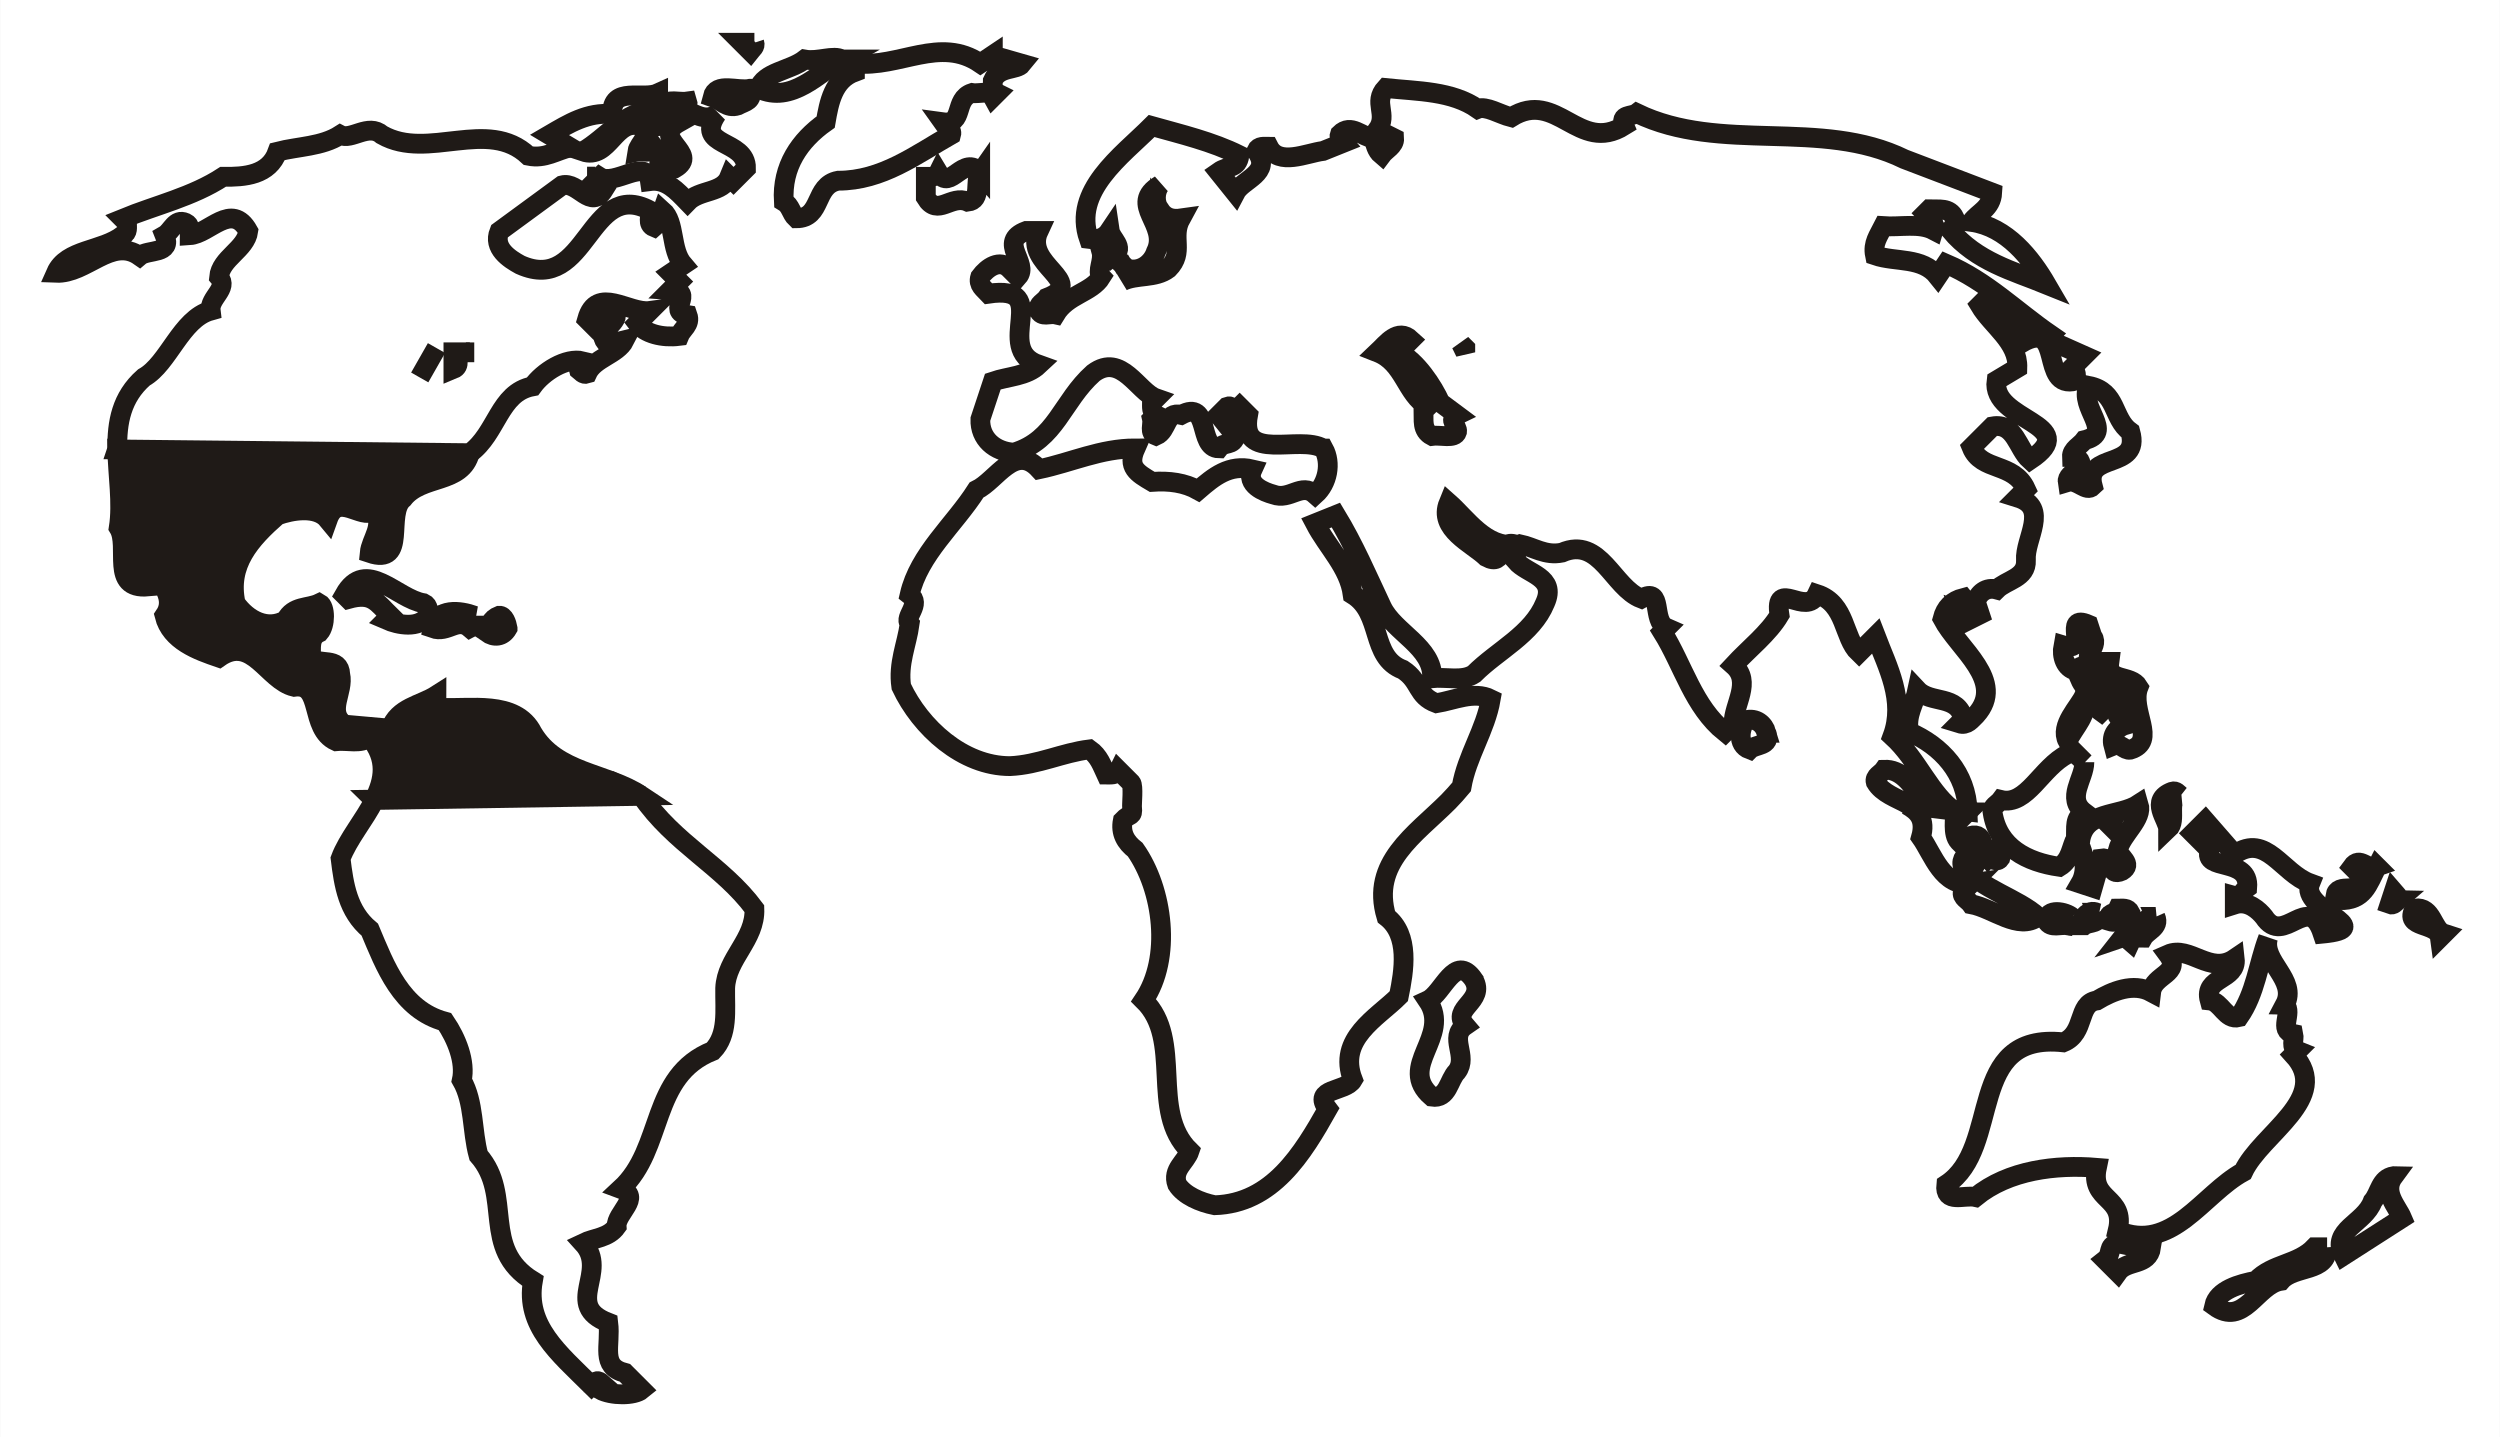<?xml version="1.0" encoding="UTF-8"?>
<!DOCTYPE svg PUBLIC "-//W3C//DTD SVG 1.1//EN" "http://www.w3.org/Graphics/SVG/1.1/DTD/svg11.dtd">
<!-- Creator: CorelDRAW -->
<svg xmlns="http://www.w3.org/2000/svg" xml:space="preserve" width="88.812mm" height="51.052mm" style="shape-rendering:geometricPrecision; text-rendering:geometricPrecision; image-rendering:optimizeQuality; fill-rule:evenodd; clip-rule:evenodd"
viewBox="0 0 14.028 8.064"
 xmlns:xlink="http://www.w3.org/1999/xlink">
 <rect x="0" y="0" width="14.028" height="8.064" fill="#808080" stroke="none"/>
 <defs>
  <style type="text/css">
   <![CDATA[
    .str0 {stroke:white;stroke-width:0.012}
    .str1 {stroke:#1F1A17;stroke-width:0.111}
    .fil1 {fill:#1F1A17}
    .fil0 {fill:white}
   ]]>
  </style>
 </defs>
 <g id="Layer_x0020_1">
  <rect class="fil0 str0" x="0.006" y="0.006" width="14.016" height="8.052"/>
  <g id="_157996144">
   <path id="_157993024" class="fil0 str1" d="M4.233 0.24c0.007,0.021 -0.012,0.033 -0.023,0.047l-0.047 -0.047 0.07 0z"/>
   <path id="_157993096" class="fil0 str1" d="M5.571 0.311l0.164 0.047c-0.03,0.038 -0.129,0.014 -0.164,0.094 1.57948e-005,0.026 -0.005,0.056 0.023,0.07l-0.023 0.023c-0.023,-0.042 -0.077,-0.016 -0.117,-0.023 -0.106,0.035 -0.04,0.181 -0.164,0.164 0.016,0.023 0.056,0.038 0.047,0.07 -0.199,0.113 -0.387,0.258 -0.634,0.258 -0.138,0.026 -0.087,0.211 -0.235,0.211 -0.03,-0.028 -0.03,-0.07 -0.07,-0.094 -0.012,-0.197 0.089,-0.343 0.235,-0.446 0.019,-0.11 0.042,-0.237 0.164,-0.282l0 -0.047c0.253,0.026 0.476,-0.155 0.704,1.57948e-005l0.07 -0.047z"/>
   <path id="_157993168" class="fil0 str1" d="M4.726 0.334c-0.129,0.073 -0.284,0.251 -0.469,0.164 0.028,-0.094 0.176,-0.101 0.258,-0.164 0.077,0.014 0.16,-0.028 0.211,0z"/>
   <path id="_157993240" class="fil0 str1" d="M4.209 0.498c0.019,0.07 -0.026,0.07 -0.07,0.094 -0.061,0.019 -0.094,-0.031 -0.141,-0.047 0.021,-0.087 0.141,-0.031 0.211,-0.047z"/>
   <path id="_157993312" class="fil0 str1" d="M7.425 2.517c-0.134,-0.08 -0.472,0.084 -0.422,-0.188l-0.047 -0.047 -0.023 0.023c-0.014,-0.012 -0.026,-0.031 -0.047,-0.023l-0.047 0.047 0.094 0.117c-0.014,0.061 -0.061,0.028 -0.094,0.07 -0.12,-0.002 -0.045,-0.277 -0.211,-0.188 -0.092,-0.021 -0.073,0.087 -0.141,0.117 -0.042,-0.016 -0.016,-0.063 -0.023,-0.094l0.023 -0.023c-0.028,-0.014 -0.023,-0.045 -0.023,-0.07l0.023 -0.023c-0.101,-0.035 -0.195,-0.258 -0.352,-0.141 -0.176,0.157 -0.209,0.375 -0.446,0.446 -0.106,-0.005 -0.192,-0.077 -0.188,-0.188 0.023,-0.07 0.047,-0.141 0.07,-0.211 0.087,-0.03 0.188,-0.028 0.258,-0.094 -0.263,-0.092 0.084,-0.453 -0.282,-0.399 -0.026,-0.028 -0.061,-0.049 -0.047,-0.094 0.04,-0.054 0.11,-0.101 0.164,-0.047l0.047 0.047c0.068,-0.077 -0.117,-0.197 0.047,-0.258l0.07 0c-0.089,0.19 0.277,0.286 0.047,0.375 -0.016,0.023 -0.056,0.038 -0.047,0.07 0.016,0.042 0.063,0.016 0.094,0.023 0.068,-0.113 0.202,-0.12 0.258,-0.211 -0.028,-0.031 0.014,-0.089 0,-0.141 0.026,0 0.056,-0.007 0.07,0.023 0.063,-0.047 -0.016,-0.094 -0.023,-0.141 -0.028,0.042 -0.068,0.054 -0.117,0.047 -0.094,-0.27 0.183,-0.465 0.352,-0.634 0.167,0.047 0.338,0.087 0.493,0.164 -0.012,0.08 -0.063,0.056 -0.117,0.094l0.094 0.117c0.04,-0.077 0.209,-0.11 0.117,-0.235 0.014,-0.03 0.045,-0.023 0.07,-0.023 0.056,0.11 0.211,0.035 0.305,0.023l0.117 -0.047c-0.012,-0.014 -0.031,-0.026 -0.023,-0.047 0.063,-0.063 0.124,0.016 0.188,0.023 0.012,0.033 0.016,0.068 0.047,0.094 0.023,-0.031 0.073,-0.052 0.07,-0.094l-0.094 -0.047c0.063,-0.089 -0.028,-0.153 0.047,-0.235 0.181,0.019 0.371,0.016 0.516,0.117 0.047,-0.019 0.124,0.031 0.188,0.047 0.256,-0.16 0.378,0.207 0.634,0.047 -0.028,-0.066 0.042,-0.049 0.07,-0.07 0.472,0.228 1.033,0.028 1.502,0.258l0.493 0.188c-0.005,0.089 -0.077,0.11 -0.117,0.164 0.199,0.028 0.336,0.204 0.422,0.352 -0.19,-0.077 -0.392,-0.129 -0.54,-0.305 0.031,-0.014 0.023,-0.045 0.023,-0.07 -0.028,-0.059 -0.087,-0.045 -0.141,-0.047l-0.023 0.023c0.026,0.028 0.061,0.049 0.047,0.094 -0.08,-0.042 -0.188,-0.016 -0.282,-0.023 -0.026,0.052 -0.061,0.096 -0.047,0.164 0.117,0.04 0.265,0.007 0.352,0.117l0.047 -0.07c0.23,0.099 0.392,0.265 0.587,0.399l-0.023 0.023 0.211 0.094 -0.07 0.07c0.031,0.014 0.023,0.045 0.023,0.07 -0.207,0.056 -0.063,-0.352 -0.305,-0.211 -0.023,-0.099 -0.129,-0.183 -0.211,-0.235l-0.023 0.023c0.07,0.117 0.216,0.204 0.211,0.352l-0.117 0.07c-0.033,0.23 0.493,0.242 0.188,0.446 -0.07,-0.063 -0.084,-0.211 -0.211,-0.188l-0.117 0.117c0.056,0.138 0.235,0.082 0.305,0.235l-0.047 0.047c0.181,0.056 0.038,0.232 0.047,0.352 0.005,0.101 -0.11,0.11 -0.164,0.164 -0.059,-0.016 -0.103,0.021 -0.117,0.07l0.023 0.07 -0.094 0.047 -0.023 -0.07c0.021,0.007 0.033,-0.012 0.047,-0.023 0.007,-0.021 -0.012,-0.033 -0.023,-0.047 -0.063,0.016 -0.101,0.054 -0.117,0.117 0.089,0.169 0.359,0.35 0.188,0.54 -0.028,0.026 -0.049,0.061 -0.094,0.047l0.023 -0.023c-0.03,-0.141 -0.183,-0.084 -0.258,-0.164 -0.016,0.077 -0.066,0.141 -0.047,0.235 0.181,0.077 0.324,0.232 0.329,0.446l-0.337 -0.041c-0.062,-0.035 -0.142,-0.06 -0.179,-0.123 -0.009,-0.033 0.031,-0.047 0.047,-0.07 0.188,-0.007 0.211,0.312 0.399,0.235 -0.138,-0.092 -0.209,-0.291 -0.352,-0.422 0.075,-0.202 -0.028,-0.39 -0.094,-0.563l-0.094 0.094c-0.089,-0.084 -0.07,-0.275 -0.235,-0.329 -0.061,0.131 -0.244,-0.092 -0.211,0.117 -0.061,0.103 -0.171,0.188 -0.258,0.282 0.106,0.094 0,0.218 0,0.329l-0.047 0.047c-0.178,-0.143 -0.235,-0.375 -0.352,-0.563l0.023 -0.023c-0.087,-0.038 -0.014,-0.235 -0.141,-0.164 -0.16,-0.061 -0.23,-0.352 -0.446,-0.258 -0.094,0.019 -0.157,-0.031 -0.235,-0.047 -0.042,0.016 -0.016,0.063 -0.023,0.094 0.063,0.075 0.23,0.087 0.164,0.235 -0.073,0.178 -0.265,0.265 -0.399,0.399 -0.063,0.042 -0.157,0.016 -0.235,0.023 0.007,-0.174 -0.214,-0.256 -0.282,-0.399 -0.082,-0.174 -0.157,-0.35 -0.258,-0.516l-0.117 0.047c0.07,0.134 0.19,0.246 0.211,0.399 0.171,0.106 0.096,0.352 0.282,0.422 0.101,0.066 0.075,0.146 0.188,0.188 0.099,-0.016 0.211,-0.07 0.305,-0.023 -0.03,0.174 -0.134,0.319 -0.164,0.493 -0.023,0.028 -0.048,0.055 -0.074,0.082 -0.186,0.186 -0.438,0.344 -0.348,0.646 0.134,0.103 0.099,0.305 0.07,0.446 -0.122,0.122 -0.347,0.239 -0.258,0.469 -0.04,0.07 -0.232,0.045 -0.141,0.164 -0.141,0.251 -0.31,0.53 -0.634,0.54 -0.08,-0.016 -0.171,-0.054 -0.211,-0.117 -0.03,-0.084 0.049,-0.124 0.07,-0.188 -0.228,-0.223 -0.031,-0.622 -0.258,-0.845 0.16,-0.237 0.11,-0.622 -0.047,-0.845 -0.054,-0.042 -0.084,-0.094 -0.07,-0.164 0.039,-0.042 0.058,-0.017 0.052,-0.073 -0.002,-0.019 0.009,-0.121 -0.005,-0.138l-0.07 -0.07c-0.014,0.028 -0.045,0.023 -0.07,0.023 -0.023,-0.049 -0.04,-0.103 -0.094,-0.141 -0.153,0.019 -0.286,0.087 -0.446,0.094 -0.265,0 -0.502,-0.216 -0.61,-0.446 -0.019,-0.131 0.031,-0.235 0.047,-0.352 -0.035,-0.04 0.07,-0.11 0,-0.164 0.052,-0.228 0.251,-0.392 0.375,-0.587 0.113,-0.054 0.216,-0.265 0.352,-0.117 0.181,-0.038 0.345,-0.117 0.54,-0.117 -0.047,0.106 0.009,0.138 0.094,0.188 0.096,-0.007 0.183,0.005 0.258,0.047 0.087,-0.075 0.174,-0.148 0.305,-0.117 -0.04,0.087 0.066,0.127 0.117,0.141 0.094,0.035 0.157,-0.07 0.235,0 0.07,-0.063 0.092,-0.176 0.047,-0.258z"/>
   <path id="_157993384" class="fil0 str1" d="M11.039 4.558l-0.023 0.023c-0.014,-0.012 -0.026,-0.03 -0.047,-0.023 0.005,0.028 -0.016,0.122 0.023,0.164l0.023 0.023c0.012,-0.014 0.031,-0.026 0.023,-0.047 0.106,-0.047 0.08,0.075 0.117,0.117l0.047 -0.047c0.012,0.014 0.03,0.026 0.023,0.047 -0.028,0.045 -0.089,-0.045 -0.117,0l-0.047 -0.047c-0.026,0.028 -0.061,0.049 -0.047,0.094 0.106,0.129 0.307,0.178 0.422,0.282 -0.11,0.082 -0.251,-0.047 -0.375,-0.07 -0.016,-0.023 -0.056,-0.038 -0.047,-0.07l0.047 -0.047c-0.16,0.023 -0.214,-0.162 -0.282,-0.258 0.029,-0.102 -0.016,-0.147 -0.079,-0.182l0.337 0.041z"/>
   <path id="_157993456" class="fil1 str1" d="M2.637 2.54c-0.045,0.181 -0.27,0.122 -0.375,0.258 -0.103,0.084 0.028,0.378 -0.188,0.305 0.007,-0.077 0.087,-0.157 0.023,-0.235 -0.07,0.052 -0.202,-0.11 -0.258,0.047 -0.063,-0.077 -0.202,-0.052 -0.282,-0.023 -0.153,0.134 -0.282,0.277 -0.235,0.493 0.068,0.096 0.178,0.153 0.282,0.094 0.042,-0.082 0.124,-0.063 0.188,-0.094 0.035,0.019 0.035,0.124 0,0.164 -0.059,0.028 -0.045,0.087 -0.047,0.141 0.047,0.047 0.16,-0.007 0.164,0.094 0.023,0.099 -0.08,0.207 0.023,0.282l0.258 0.023 -0.117 0.047c-0.047,0.042 -0.124,0.016 -0.188,0.023 -0.153,-0.07 -0.07,-0.329 -0.235,-0.305 -0.15,-0.035 -0.235,-0.296 -0.422,-0.164 -0.117,-0.04 -0.27,-0.094 -0.305,-0.235 0.066,-0.096 -0.019,-0.183 -0.07,-0.258 0.012,-0.148 -0.012,-0.282 -0.07,-0.399 -0.054,0.164 -0.005,0.343 0.047,0.493 -0.216,0.019 -0.099,-0.223 -0.164,-0.329 0.022,-0.141 -0.006,-0.296 -0.008,-0.444l1.979 0.021z"/>
   <path id="_157993528" class="fil0 str1" d="M0.658 2.519c-0.002,-0.148 0.022,-0.289 0.149,-0.401 0.138,-0.077 0.209,-0.329 0.375,-0.375 -0.009,-0.073 0.101,-0.124 0.047,-0.188 0.009,-0.106 0.15,-0.155 0.164,-0.258 -0.094,-0.169 -0.218,0.016 -0.329,0.023 0,-0.026 0.007,-0.056 -0.023,-0.07 -0.059,-0.026 -0.077,0.047 -0.117,0.07 0.045,0.11 -0.094,0.077 -0.141,0.117 -0.157,-0.11 -0.298,0.101 -0.469,0.094 0.059,-0.134 0.258,-0.12 0.375,-0.211 0.031,-0.014 0.023,-0.045 0.023,-0.07l-0.023 -0.023c0.188,-0.077 0.39,-0.122 0.563,-0.235 0.122,0.002 0.258,-0.009 0.305,-0.141 0.117,-0.03 0.249,-0.028 0.352,-0.094 0.063,0.033 0.157,-0.068 0.235,0 0.258,0.146 0.591,-0.099 0.821,0.117 0.094,0.019 0.157,-0.03 0.235,-0.047l-0.117 -0.07c0.108,-0.063 0.214,-0.129 0.352,-0.117 -0.005,-0.16 0.171,-0.077 0.258,-0.117 0,0.026 -0.005,0.056 0.023,0.07 0.033,-0.042 0.094,-0.016 0.141,-0.023 0.007,0.021 -0.012,0.033 -0.023,0.047 0.066,0.016 0.117,0.07 0.188,0.023 -0.129,0.19 0.167,0.138 0.164,0.305l-0.07 0.07 -0.023 -0.023c-0.038,0.094 -0.167,0.07 -0.235,0.141 -0.061,-0.063 -0.12,-0.129 -0.211,-0.117 -0.019,-0.136 -0.197,0.031 -0.282,-0.023l-0.023 0.023 0.047 0.047c-0.075,0.122 -0.143,-0.047 -0.235,-0.023l-0.352 0.258c-0.038,0.094 0.056,0.155 0.117,0.188 0.378,0.169 0.383,-0.49 0.728,-0.305 0.007,0.03 -0.019,0.077 0.023,0.094 0.031,-0.026 0.035,-0.061 0.047,-0.094 0.075,0.066 0.042,0.218 0.117,0.305l-0.07 0.047 0.047 0.047 -0.047 0.047c0.141,0.009 -0.028,0.122 0.094,0.141 0.019,0.054 -0.031,0.077 -0.047,0.117 -0.094,0.012 -0.192,-0.012 -0.235,-0.07l0.07 -0.07c-0.117,0.016 -0.298,-0.146 -0.352,0.047l0.023 0.023c0.031,-0.059 0.089,-0.045 0.141,-0.047 -0.005,0.059 -0.124,0.099 -0.047,0.164l0.094 -0.023c-0.042,0.082 -0.171,0.099 -0.211,0.188 -0.021,0.007 -0.033,-0.012 -0.047,-0.023 -0.007,-0.021 0.012,-0.033 0.023,-0.047 -0.094,-0.023 -0.223,0.059 -0.282,0.141 -0.188,0.035 -0.199,0.265 -0.352,0.375l-1.979 -0.021z"/>
   <path id="_157993600" class="fil1 str1" d="M2.099 4.488c0.057,-0.112 0.078,-0.229 -0.025,-0.352l0.117 -0.047c0.042,-0.12 0.169,-0.131 0.258,-0.188 0,0.026 -0.005,0.056 0.023,0.07 0.157,0.012 0.422,-0.047 0.516,0.141 0.136,0.23 0.413,0.221 0.61,0.352l-1.5 0.023z"/>
   <path id="_157993672" class="fil0 str1" d="M3.599 4.465c0.185,0.27 0.455,0.392 0.634,0.634 0.007,0.174 -0.157,0.277 -0.164,0.446 -0.002,0.127 0.019,0.26 -0.07,0.352 -0.354,0.141 -0.27,0.547 -0.516,0.774 0.122,0.045 -0.028,0.136 -0.023,0.211 -0.047,0.066 -0.124,0.063 -0.188,0.094 0.148,0.162 -0.115,0.347 0.141,0.446 0.016,0.129 -0.047,0.246 0.094,0.282l0.094 0.094c-0.042,0.035 -0.171,0.035 -0.235,0l0.023 -0.023c-0.014,-0.012 -0.026,-0.031 -0.047,-0.023l-0.023 0.023c-0.185,-0.183 -0.373,-0.336 -0.329,-0.587 -0.296,-0.183 -0.108,-0.479 -0.305,-0.704 -0.038,-0.138 -0.023,-0.298 -0.094,-0.422 0.023,-0.103 -0.028,-0.232 -0.094,-0.329 -0.246,-0.066 -0.336,-0.312 -0.422,-0.516 -0.124,-0.103 -0.146,-0.251 -0.164,-0.399 0.04,-0.108 0.133,-0.216 0.19,-0.329l1.5 -0.023z"/>
   <path id="_157993744" class="fil0 str1" d="M3.67 0.616c0.007,0.021 -0.012,0.033 -0.023,0.047 0.042,0.11 0.094,-0.019 0.164,0.023 -0.164,0.092 0.12,0.174 -0.023,0.258l-0.141 0c0.033,0.009 0.047,-0.031 0.07,-0.047 0.009,-0.033 -0.03,-0.047 -0.047,-0.07 -0.016,0.042 -0.063,0.016 -0.094,0.023 0.007,-0.047 0.087,-0.094 0.023,-0.141 -0.15,-0.054 -0.178,0.192 -0.329,0.141 0.134,-0.077 0.237,-0.228 0.399,-0.235z"/>
   <path id="_157993816" class="fil0 str1" d="M5.5 0.968c-0.035,0.049 0.012,0.155 -0.07,0.164 -0.094,-0.042 -0.169,0.087 -0.235,-0.023l0 -0.117c0.026,0 0.056,0.005 0.07,-0.023 0.066,0.11 0.141,-0.108 0.235,0z"/>
   <polygon id="_157993888" class="fil0 str1" points="3.294,0.991 3.341,0.991 "/>
   <path id="_157993960" class="fil0 str1" d="M6.509 1.179c0.028,0.042 0.068,0.054 0.117,0.047 -0.059,0.108 0.023,0.188 -0.07,0.282 -0.073,0.056 -0.178,0.031 -0.258,0.07 0.063,-0.047 -0.016,-0.094 -0.023,-0.141 -0.009,0.033 0.03,0.047 0.047,0.07 0.077,0.023 0.143,-0.03 0.164,-0.094 0.077,-0.155 -0.16,-0.265 0.023,-0.375 -0.03,0.038 -0.031,0.103 0,0.141z"/>
   <path id="_157994032" class="fil0 str1" d="M7.847 1.977c0.099,0.045 0.195,0.192 0.235,0.282l0.094 0.07c-0.054,0.026 0.005,0.061 0,0.094 -0.012,0.042 -0.094,0.016 -0.141,0.023 -0.059,-0.031 -0.045,-0.089 -0.047,-0.141l0.023 -0.023c-0.122,-0.07 -0.131,-0.246 -0.282,-0.305 0.052,-0.049 0.115,-0.138 0.188,-0.07l-0.07 0.07z"/>
   <polygon id="_157994104" class="fil0 str1" points="8.222,1.977 8.199,1.93 8.222,1.953 "/>
   <polygon id="_157994176" class="fil0 str1" points="2.449,1.953 2.355,2.118 "/>
   <path id="_157994248" class="fil0 str1" d="M2.567 1.977c-0.007,0.031 0.019,0.077 -0.023,0.094l0 -0.094 0.023 0z"/>
   <polygon id="_157994320" class="fil0 str1" points="2.614,1.977 2.661,1.977 "/>
   <path id="_157994392" class="fil0 str1" d="M11.954 2.423c0.061,0.218 -0.263,0.11 -0.211,0.305 -0.038,0.038 -0.084,-0.04 -0.141,-0.023 -0.009,-0.056 0.127,-0.084 0.047,-0.141l-0.023 0c-0.002,-0.042 0.047,-0.063 0.07,-0.094 0.174,-0.042 -0.035,-0.183 0.023,-0.305 0.164,0.031 0.131,0.183 0.235,0.258z"/>
   <path id="_157994464" class="fil0 str1" d="M8.504 3.056c-0.099,-0.035 -0.054,0.129 -0.164,0.07 -0.08,-0.077 -0.272,-0.157 -0.211,-0.305 0.101,0.089 0.209,0.256 0.375,0.235z"/>
   <path id="_157994536" class="fil0 str1" d="M2.402 3.455c-0.052,0.075 -0.169,0.052 -0.235,0.023l0.023 -0.023c-0.077,-0.075 -0.101,-0.131 -0.235,-0.094l-0.023 -0.023c0.12,-0.214 0.293,0.023 0.446,0.047 0.03,0.014 0.023,0.045 0.023,0.07z"/>
   <path id="_157994608" class="fil0 str1" d="M2.661 3.455c0,0.026 0.007,0.056 -0.023,0.07 -0.073,-0.063 -0.124,0.031 -0.211,0 0.023,-0.117 0.157,-0.099 0.235,-0.07z"/>
   <path id="_157994680" class="fil0 str1" d="M2.848 3.526c-0.028,0.049 -0.077,0.052 -0.117,0.023 0.019,-0.042 0.021,-0.075 0.07,-0.094 0.028,-0.002 0.042,0.042 0.047,0.07z"/>
   <path id="_157994752" class="fil0 str1" d="M11.743 3.573c0.042,0.061 -0.089,0.129 0.023,0.141l0.07 0c-0.016,0.117 0.12,0.068 0.164,0.141 -0.052,0.131 0.11,0.305 -0.047,0.352 -0.035,0.005 -0.052,-0.04 -0.094,-0.023 -0.016,-0.059 0.021,-0.103 0.07,-0.117 -0.016,-0.023 -0.056,-0.038 -0.047,-0.07 0.108,-0.045 -0.016,-0.11 -0.023,-0.164 -0.077,-0.113 -0.124,0.124 -0.188,-0.023 0.021,0.007 0.033,-0.012 0.047,-0.023 0.007,-0.021 -0.012,-0.033 -0.023,-0.047 -0.021,-0.007 -0.033,0.012 -0.047,0.023 -0.059,-0.012 -0.082,-0.08 -0.07,-0.141 0.153,0.047 -0.012,-0.183 0.141,-0.117l0.023 0.07z"/>
   <path id="_157994824" class="fil0 str1" d="M11.837 3.948l-0.047 0.047c-0.047,-0.033 -0.016,-0.092 0.023,-0.117 0.031,0.014 0.023,0.045 0.023,0.07z"/>
   <path id="_157994896" class="fil0 str1" d="M11.696 3.901c0.028,0.11 -0.056,0.174 -0.094,0.258 -0.047,-0.089 0.066,-0.192 0.094,-0.258z"/>
   <path id="_157994968" class="fil0 str1" d="M9.912 4.112c0.028,0.077 -0.063,0.063 -0.094,0.094 -0.075,-0.028 -0.052,-0.124 -0.023,-0.164 0.059,-0.016 0.103,0.021 0.117,0.07z"/>
   <path id="_157995040" class="fil0 str1" d="M11.696 4.277c0,0.094 -0.106,0.202 0,0.282 -0.059,0.028 -0.045,0.087 -0.047,0.141l0.023 0.023c0.023,-0.178 0.218,-0.138 0.329,-0.211 0.026,0.084 -0.094,0.167 -0.117,0.258 0.007,0.04 0.087,0.077 0.023,0.117 -0.084,0.038 -0.042,-0.082 -0.117,-0.07l-0.047 0.164 -0.07 -0.023c0.047,-0.08 0.019,-0.185 -0.023,-0.258 -0.03,0.054 -0.028,0.124 -0.094,0.164 -0.181,-0.026 -0.345,-0.108 -0.375,-0.305 -0.009,-0.033 0.03,-0.047 0.047,-0.07 0.146,0.035 0.225,-0.183 0.375,-0.258 0.045,-0.014 0.066,0.021 0.094,0.047z"/>
   <path id="_157995112" class="fil0 str1" d="M12.236 4.465c-0.087,0.016 -0.016,0.138 -0.07,0.188 0,-0.054 -0.108,-0.162 0.023,-0.211 0.021,-0.007 0.033,0.012 0.047,0.023z"/>
   <path id="_157995184" class="fil0 str1" d="M12.541 4.793c0.176,-0.12 0.263,0.106 0.422,0.164 -0.061,0.15 0.394,0.251 0.07,0.282 -0.08,-0.242 -0.218,0.077 -0.329,-0.094 -0.028,-0.035 -0.089,-0.094 -0.164,-0.07l0 -0.047c0.033,0.009 0.047,-0.03 0.07,-0.047 0.014,-0.174 -0.253,-0.089 -0.211,-0.211l-0.094 -0.094 0.07 -0.07 0.164 0.188z"/>
   <path id="_157995256" class="fil0 str1" d="M11.907 4.629c-0.021,-0.007 -0.033,0.012 -0.047,0.023l-0.023 -0.023 0.07 0z"/>
   <path id="_157995328" class="fil0 str1" d="M13.338 4.863c-0.052,0.101 -0.073,0.192 -0.211,0.188l-0.023 -0.023c0.012,-0.084 0.136,1.57948e-005 0.164,-0.094l-0.07 -0.07c0.045,-0.063 0.084,0.021 0.141,0z"/>
   <path id="_157995400" class="fil0 str1" d="M13.456 5.051c-0.014,0.012 -0.026,0.031 -0.047,0.023l0.023 -0.07c0.012,0.014 0.031,0.026 0.023,0.047z"/>
   <path id="_157995472" class="fil0 str1" d="M11.954 5.122c-0.016,0.023 -0.066,0.063 -0.117,0.047 -0.016,-0.056 0.028,-0.03 0.047,-0.07 0.026,0 0.056,-0.007 0.07,0.023z"/>
   <path id="_157995544" class="fil0 str1" d="M13.714 5.239l-0.023 0.023c-0.012,-0.089 -0.209,-0.049 -0.141,-0.164 0.101,-0.014 0.099,0.12 0.164,0.141z"/>
   <path id="_157995616" class="fil0 str1" d="M11.625 5.145c0.007,0.021 -0.012,0.033 -0.023,0.047 -0.04,-0.007 -0.094,0.019 -0.117,-0.023 -0.002,-0.077 0.108,-0.052 0.141,-0.023z"/>
   <path id="_157995688" class="fil0 str1" d="M11.766 5.122c0.028,0.066 -0.042,0.049 -0.07,0.07l-0.023 0c0.007,-0.035 0.042,-0.094 0.094,-0.07z"/>
   <path id="_157995760" class="fil0 str1" d="M12.095 5.145c0.026,0.059 -0.047,0.077 -0.07,0.117 -0.026,0 -0.056,-0.007 -0.07,0.023 -0.014,-0.012 -0.026,-0.03 -0.047,-0.023 0.038,-0.049 0.115,-0.103 0.188,-0.117z"/>
   <path id="_157995832" class="fil0 str1" d="M12.822 5.638c0.045,0.045 -0.04,0.146 0.047,0.164 0.007,0.031 -0.019,0.077 0.023,0.094l-0.023 0.023c0.221,0.242 -0.181,0.441 -0.282,0.657 -0.228,0.124 -0.399,0.458 -0.704,0.329 0.047,-0.195 -0.157,-0.16 -0.117,-0.352 -0.228,-0.019 -0.495,0.012 -0.681,0.164 -0.063,-0.014 -0.176,0.04 -0.164,-0.07 0.317,-0.207 0.103,-0.857 0.657,-0.798 0.127,-0.052 0.075,-0.218 0.188,-0.235 0.087,-0.052 0.204,-0.101 0.305,-0.047 0.012,-0.099 0.174,-0.103 0.094,-0.211 0.122,-0.054 0.237,0.117 0.375,0.023 0.014,0.124 -0.178,0.101 -0.141,0.235 0.066,0.007 0.089,0.113 0.164,0.094 0.094,-0.134 0.108,-0.298 0.164,-0.446 -0.04,0.134 0.169,0.235 0.094,0.376z"/>
   <path id="_157995904" class="fil0 str1" d="M8.269 5.497c0.07,0.122 -0.131,0.16 -0.047,0.258 -0.096,0.066 0.019,0.171 -0.047,0.258 -0.047,0.047 -0.049,0.155 -0.141,0.141 -0.199,-0.171 0.115,-0.336 -0.023,-0.54 0.087,-0.04 0.153,-0.27 0.258,-0.117z"/>
   <path id="_157995976" class="fil0 str1" d="M13.432 6.6c-0.066,0.089 0.019,0.169 0.047,0.235l-0.329 0.211c-0.073,-0.146 0.117,-0.178 0.164,-0.305 0.04,-0.047 0.042,-0.129 0.117,-0.141z"/>
   <path id="_157996048" class="fil0 str1" d="M12.071 6.999c-0.016,0.108 -0.136,0.068 -0.188,0.141l-0.07 -0.07c0.042,-0.033 0.009,-0.08 0.07,-0.094 0.061,0.012 0.12,0.03 0.188,0.023z"/>
   <path id="_157996120" class="fil0 str1" d="M13.057 6.999c0.009,0.143 -0.183,0.101 -0.258,0.188 -0.136,0.021 -0.209,0.263 -0.375,0.141 0.019,-0.089 0.143,-0.124 0.235,-0.141 0.094,-0.099 0.235,-0.089 0.329,-0.188l0.07 0z"/>
  </g>
 </g>
</svg>
